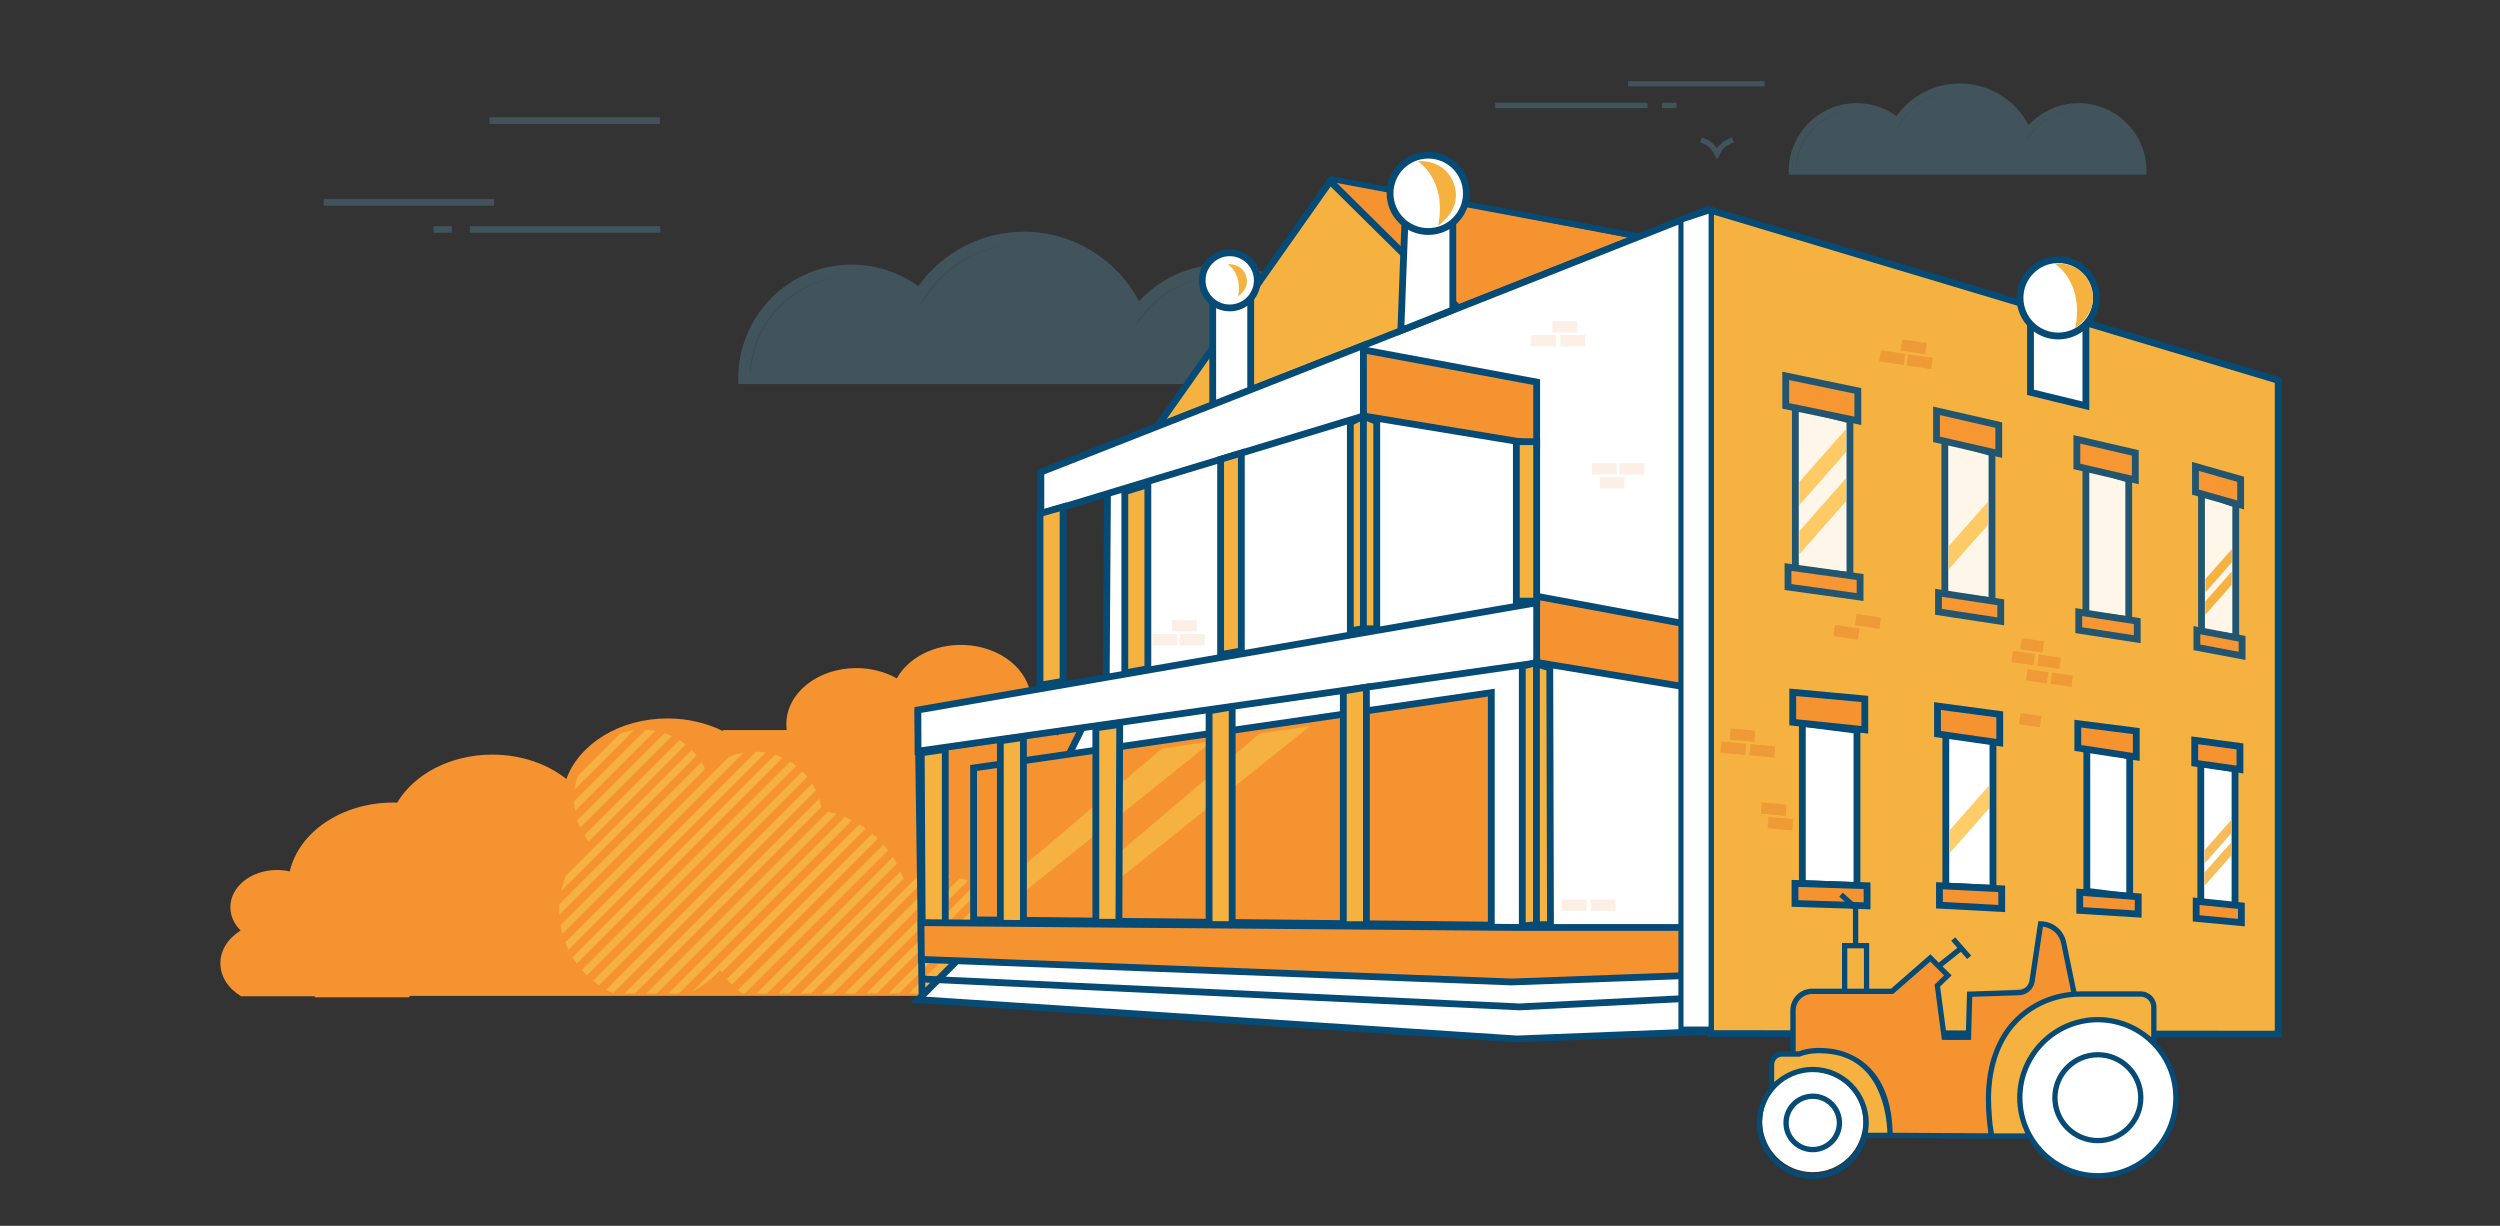 <?xml version="1.0" encoding="UTF-8"?> <svg xmlns="http://www.w3.org/2000/svg" id="Layer" viewBox="0 0 733.39 359.59"><rect x="0" y="0" width="733.39" height="359.59" fill="#333333" stroke="none"/><defs><style> .cls-1 { fill-rule: evenodd; } .cls-1, .cls-2, .cls-3 { fill: #f69331; } .cls-4, .cls-5 { fill: #fff; } .cls-6, .cls-7 { opacity: .88; } .cls-8 { fill: #064a76; } .cls-9 { fill: #e37325; } .cls-10, .cls-11 { fill: #75c8e9; } .cls-10, .cls-12 { isolation: isolate; opacity: .22; } .cls-13 { opacity: .38; } .cls-3, .cls-5, .cls-14 { stroke: #064a76; stroke-miterlimit: 10; stroke-width: 2px; } .cls-15 { opacity: .12; } .cls-16 { fill: #fec247; opacity: .81; } .cls-14, .cls-7, .cls-17 { fill: #f6b241; } </style></defs><g class="cls-12"><rect class="cls-11" x="137.86" y="66.34" width="55.84" height="1.94"></rect></g><g class="cls-12"><rect class="cls-11" x="127.22" y="66.34" width="5.32" height="1.94"></rect></g><g class="cls-12"><rect class="cls-11" x="94.95" y="58.41" width="50.01" height="1.94"></rect></g><g class="cls-12"><rect class="cls-11" x="143.58" y="34.41" width="50.01" height="1.94"></rect></g><path class="cls-10" d="m358.62,77.62c-9.41,0-18.2,3.89-24.49,10.77-6.54-12.48-19.5-20.41-33.74-20.41-12.4,0-23.86,5.94-31.01,15.99-5.65-4.11-12.52-6.35-19.54-6.35-18.34,0-33.26,14.92-33.26,33.31v1.73h173.58l1.73-.05v-1.73c0-18.34-14.92-33.26-33.26-33.26Zm-23.53,14.99c5.7-7.32,14.27-11.53,23.53-11.53.01,0,.03,0,.05,0-9.23.02-17.78,4.22-23.47,11.52l-1.79,2.3-.04-.09,1.72-2.21Zm-34.7-21.17s.03,0,.05,0c-11.82.02-22.69,5.98-29.1,15.96l-1.05,1.64-.07-.06,1.01-1.58c6.41-9.99,17.31-15.96,29.15-15.96Zm-80.31,37.76c.88-15.65,13.89-28.11,29.75-28.11.02,0,.04,0,.06,0-15.84.02-28.83,12.48-29.71,28.11h-.11Z"></path><rect class="cls-10" x="438.6" y="30.15" width="44.69" height="1.55"></rect><rect class="cls-10" x="487.54" y="30.15" width="4.26" height="1.55"></rect><rect class="cls-10" x="477.61" y="23.8" width="40.02" height="1.55"></rect><path class="cls-10" d="m503.68,43.52c-.71-1.05-2.03-2.46-4.42-3.22l-.47,1.49c2.81.89,3.76,2.8,4.12,3.52.04.07.07.13.09.18l.69,1.28,1.23-2.29s1.07-1.87,3.68-2.7l-.47-1.49c-2.69.86-4.03,2.58-4.44,3.22Z"></path><path class="cls-10" d="m609.79,30.26c-5.64,0-10.9,2.33-14.67,6.45-3.92-7.47-11.68-12.22-20.2-12.22-7.42,0-14.28,3.56-18.57,9.57-3.39-2.46-7.5-3.8-11.7-3.8-10.98,0-19.92,8.93-19.92,19.95v1.04h103.93l1.04-.03v-1.04c0-10.98-8.93-19.92-19.92-19.92Zm-14.09,8.98c3.41-4.39,8.55-6.9,14.09-6.9,0,0,.02,0,.03,0-5.53.01-10.65,2.52-14.05,6.9l-1.07,1.38-.02-.05,1.03-1.33Zm-20.78-12.67s.02,0,.03,0c-7.08.01-13.59,3.58-17.42,9.55l-.63.98-.04-.03.61-.95c3.84-5.98,10.36-9.55,17.45-9.55Zm-48.08,22.61c.52-9.37,8.31-16.83,17.81-16.83.01,0,.02,0,.04,0-9.49.01-17.26,7.47-17.79,16.83h-.06Z"></path><path class="cls-1" d="m70.58,272.95c-1.88-1.87-3-4.24-3-6.82,0-6.03,6.12-10.91,13.66-10.91,1.31,0,2.57.15,3.76.42,2.63-11.5,15.23-20.21,30.38-20.21.38,0,.76,0,1.14.02,4.96-8.33,15.59-14.08,27.9-14.08,8.48,0,16.15,2.73,21.73,7.14,3.75-10.26,15.6-17.75,29.65-17.75,5.96,0,11.53,1.35,16.25,3.69v-.28h18.75c-.08-.59-.12-1.18-.12-1.78,0-9.06,9.19-16.4,20.53-16.4,4.43,0,8.53,1.13,11.88,3.03,3.27-5.97,10.86-10.09,19.62-9.82,10.69.33,19.36,7.29,19.71,15.83.06,1.48-.13,2.91-.53,4.28,3.67,1.25,6.62,3.58,8.21,6.5,2.87-2.86,7.27-4.69,12.21-4.69,1.35,0,2.65.14,3.9.39,1.84-5.27,7.88-9.13,15.07-9.13,6.21,0,11.56,2.9,14.09,7.09,3.57-4.83,10.14-8.08,17.67-8.08,9.42,0,17.36,5.07,19.77,11.98,1.64-.34,3.35-.51,5.12-.51.04,0,.08,0,.12,0-1.94-2.16-3.06-4.82-2.94-7.7.27-6.51,6.87-11.82,15.02-12.07,6.67-.2,12.46,2.93,14.95,7.48,2.56-1.45,5.68-2.31,9.06-2.31,8.64,0,15.64,5.59,15.64,12.5,0,.46-.03.91-.09,1.36h14.29v.22c3.6-1.78,7.84-2.81,12.39-2.81,10.71,0,19.74,5.71,22.6,13.53,4.25-3.37,10.1-5.44,16.56-5.44,9.38,0,17.48,4.39,21.26,10.73.29,0,.58-.01.87-.01,11.54,0,21.15,6.64,23.15,15.4.91-.21,1.87-.32,2.87-.32,5.75,0,10.41,3.72,10.41,8.32,0,.57-.09,1.12-.23,1.65,11.48,5.59,19.16,15.67,19.16,27.2,0,4.24-1.04,8.29-2.92,11.99h-73.92c-.07-.14-.14-.29-.21-.43H120.2c-.07.14-.14.29-.21.43h-27.63v-.32s-21.63,0-21.63,0c-3.69-2.21-6.08-5.73-6.08-9.69,0-3.91,2.33-7.39,5.94-9.6Z"></path><g><path class="cls-17" d="m244.34,291.44l34.41-34.41c-.9-.14-1.81-.24-2.73-.3l-34.71,34.71h3.03Z"></path><path class="cls-17" d="m250.8,291.44l33.11-33.11c-.76-.27-1.53-.5-2.32-.71l-33.82,33.82h3.03Z"></path><path class="cls-17" d="m237.88,291.44l34.75-34.75c-1.14.05-2.26.16-3.37.34l-34.42,34.42h3.03Z"></path><path class="cls-17" d="m257.26,291.44l31.14-31.14c-.66-.36-1.34-.69-2.03-1.01l-32.14,32.14h3.03Z"></path><path class="cls-17" d="m217.59,291.44h.91l42.02-42.02c-.44-.57-.89-1.13-1.36-1.67l-42.72,42.72c.38.33.76.65,1.16.96Z"></path><path class="cls-17" d="m224.96,291.44l38.09-38.09c-.35-.65-.72-1.29-1.12-1.91l-39.99,40h3.03Z"></path><path class="cls-17" d="m211.21,284.53c.17.26.35.51.53.76l42.23-42.23c-.59-.42-1.2-.83-1.82-1.21l-48.94,48.94c3.06-1.56,5.77-3.7,8.01-6.27Z"></path><path class="cls-17" d="m231.42,291.44l33.6-33.6c-.25-.74-.54-1.47-.85-2.18l-35.78,35.78h3.03Z"></path><path class="cls-17" d="m295.51,291.44l8.49-8.49c-.11-.87-.27-1.73-.46-2.58l-11.06,11.06h3.03Z"></path><path class="cls-17" d="m289.05,291.44l13.77-13.77c-.24-.75-.51-1.49-.81-2.22l-15.99,15.99h3.03Z"></path><path class="cls-17" d="m263.72,291.44l28.6-28.6c-.57-.45-1.17-.86-1.78-1.26l-29.85,29.85h3.03Z"></path><path class="cls-17" d="m301.97,291.44l2.2-2.2c.05-.76.09-1.53.09-2.3,0-.27,0-.53,0-.8l-5.31,5.31h3.03Z"></path><path class="cls-17" d="m269.67,291.44l25.82-25.82c-.5-.51-1.02-1-1.56-1.47l-27.29,27.29h3.03Z"></path><path class="cls-17" d="m276.13,291.44l22.33-22.33c-.42-.58-.86-1.15-1.33-1.7l-24.03,24.03h3.03Z"></path><path class="cls-17" d="m282.59,291.44l18.33-18.33c-.34-.66-.7-1.31-1.09-1.94l-20.28,20.28h3.03Z"></path><path class="cls-17" d="m214.68,288.81l42.81-42.81c-.51-.5-1.05-.98-1.59-1.44l-42.65,42.65c.46.55.94,1.08,1.44,1.6Z"></path><path class="cls-17" d="m170.26,242.8l26.85-26.85c-.7-.33-1.43-.61-2.17-.86l-25.54,25.54c.24.75.53,1.47.86,2.17Z"></path><path class="cls-17" d="m181.9,215.21l-12.37,12.37c-.45,1.28-.78,2.61-.96,3.99l17.32-17.32c-1.38.18-2.71.51-3.99.96Z"></path><path class="cls-17" d="m172.72,246.8l28.39-28.39c-.57-.45-1.16-.87-1.78-1.26l-27.87,27.87c.39.62.8,1.21,1.25,1.78Z"></path><path class="cls-17" d="m192.2,214.39c-.89-.16-1.8-.26-2.73-.3l-21.07,21.07c.04.93.14,1.84.31,2.73l23.5-23.5Z"></path><path class="cls-17" d="m165.01,273.89l53.08-53.08c-1.49.26-2.93.68-4.29,1.26l-49.34,49.34c.14.84.33,1.67.55,2.48Z"></path><path class="cls-17" d="m199.12,291.44l50.81-50.81c-.68-.34-1.38-.66-2.08-.95l-51.75,51.75h3.03Z"></path><path class="cls-17" d="m202.92,220.02l-36.96,36.96c-.55,1.39-.99,2.84-1.3,4.33l39.7-39.7c-.45-.56-.93-1.09-1.43-1.6Z"></path><path class="cls-17" d="m206.85,225.59c-.32-.67-.68-1.33-1.08-1.96l-41.65,41.65c-.03.53-.05,1.06-.05,1.6,0,.48.01.96.04,1.44l42.73-42.73Z"></path><path class="cls-17" d="m179.84,291.35l59.48-59.48c-.32-.68-.68-1.34-1.06-1.97l-60.43,60.43c.65.37,1.33.71,2.01,1.02Z"></path><path class="cls-17" d="m186.21,291.44l54.68-54.67c-.15-.83-.35-1.64-.6-2.43l-57.11,57.11h3.03Z"></path><path class="cls-17" d="m192.66,291.44l52.66-52.65c-.79-.24-1.59-.46-2.4-.63l-53.29,53.29h3.03Z"></path><path class="cls-17" d="m175.72,289.01l61.12-61.12c-.45-.56-.93-1.09-1.43-1.6l-61.42,61.42c.56.46,1.14.89,1.73,1.3Z"></path><path class="cls-17" d="m169.18,282.63l60.38-60.38c-.71-.32-1.44-.6-2.19-.83l-59.4,59.39c.38.62.78,1.23,1.21,1.82Z"></path><path class="cls-17" d="m172.18,286.1l61.41-61.41c-.57-.45-1.17-.86-1.79-1.24l-61.1,61.1c.47.54.96,1.06,1.47,1.56Z"></path><path class="cls-17" d="m166.76,278.59l57.83-57.83c-.91-.15-1.84-.23-2.79-.24l-55.96,55.96c.28.72.58,1.43.92,2.11Z"></path></g><g><polygon class="cls-14" points="668.32 303.38 501.79 303.21 501.79 61.66 668.32 111.57 668.32 303.38"></polygon><g><polygon class="cls-2" points="391.17 53.17 477.68 69.69 426.19 90.92 391.17 53.17"></polygon><path class="cls-8" d="m392,53.65l85.68,16.04-49.97,19.66-33.52-33.55m-4.93-2.54l38.04,38.07,56.71-22.31-93.93-17.38-.82,1.63h0Z"></path></g><line class="cls-5" x1="270.5" y1="293.29" x2="269.31" y2="208.15"></line><g><polygon class="cls-17" points="390.21 53.18 430.31 92.83 337.82 127.5 390.21 53.18"></polygon><path class="cls-8" d="m390.34,54.72l38.16,37.72-87.99,32.98,49.84-70.7m-.27-3.08l-54.93,77.93,96.99-36.36-42.06-41.58h0Z"></path></g><polygon class="cls-5" points="269.38 293.24 444.99 304.79 499.63 302.64 500.1 61.78 324.97 130.96 324.52 199.14 286.93 275.58 269.38 293.24"></polygon><polygon class="cls-5" points="366.9 114.81 355.76 119.06 355.76 80.42 366.9 80.42 366.9 114.81"></polygon><polygon class="cls-5" points="426.19 90.92 410.94 96.96 412.61 52.68 426.19 52.68 426.19 90.92"></polygon><polygon class="cls-5" points="399.97 122.04 305.34 150.74 305.34 138.49 399.97 101.33 399.97 122.04"></polygon><polygon class="cls-5" points="451.73 194.33 269.31 220.36 269.26 208.28 451.73 176.65 451.73 194.33"></polygon><polygon class="cls-3" points="450.79 130.41 399.97 122.04 399.97 102.64 450.79 112.09 450.79 130.41"></polygon><polygon class="cls-3" points="501.62 202.69 450.79 194.33 450.79 174.92 501.62 184.38 501.62 202.69"></polygon><circle class="cls-5" cx="360.75" cy="82.24" r="8.09"></circle><circle class="cls-5" cx="418.98" cy="56.72" r="11.2"></circle><polygon class="cls-5" points="611.91 119.06 595.66 115.09 595.66 84.48 611.91 84.48 611.91 119.06"></polygon><circle class="cls-5" cx="603.78" cy="87.37" r="11.2"></circle><polygon class="cls-3" points="437.48 271.39 285.61 269.85 285.61 225.29 437.48 203.19 437.48 271.39"></polygon><polygon class="cls-17" points="292.44 260.64 292.44 268.01 355.63 217.42 340.95 219.56 292.44 260.64"></polygon><polygon class="cls-17" points="321.06 256.26 321.06 263.64 384.25 213.05 369.57 215.18 321.06 256.26"></polygon><polygon class="cls-14" points="336.73 196.18 329.97 197.42 329.97 144.22 336.73 142.17 336.73 196.18"></polygon><polygon class="cls-14" points="311.86 199.85 305.09 201.02 305.09 150.64 311.86 148.7 311.86 199.85"></polygon><polygon class="cls-14" points="328.24 270.55 321.47 270.55 321.47 213.53 328.48 212.5 328.24 270.55"></polygon><polygon class="cls-14" points="300.23 271.26 293.46 271.26 293.46 217.32 300.23 216.32 300.23 271.26"></polygon><polygon class="cls-14" points="277.3 271.26 270.53 271.26 270.25 220.85 277.3 219.82 277.3 271.26"></polygon><polygon class="cls-14" points="361.46 271.26 354.69 271.26 354.69 208.53 361.46 207.36 361.46 271.26"></polygon><polygon class="cls-14" points="400.84 271.26 394.07 271.26 394.07 202.72 400.84 201.59 400.84 271.26"></polygon><polygon class="cls-14" points="364.15 190.93 358.08 192.04 358.08 134.74 364.15 132.9 364.15 190.93"></polygon><polygon class="cls-14" points="399.97 184.38 396.13 185.07 396.13 123.97 399.97 122.04 399.97 184.38"></polygon><polygon class="cls-14" points="399.97 184.47 403.88 184.47 403.88 123.68 399.97 122.04 399.97 184.47"></polygon><rect class="cls-14" x="444.83" y="129.57" width="5.96" height="46.78"></rect><polygon class="cls-3" points="270.18 270.66 445.2 272.08 500.1 272.08 500.1 285.98 443.48 288.07 270.28 281.45 270.18 270.66"></polygon><polyline class="cls-5" points="269.9 287.17 445.74 295.38 500.75 292.59"></polyline><polygon class="cls-14" points="450.73 271.25 446.57 271.66 446.57 195.47 450.79 194.33 450.73 271.25"></polygon><polygon class="cls-14" points="450.73 271.25 454.84 271.25 454.64 195.95 450.73 194.73 450.73 271.25"></polygon><g><polygon class="cls-4" points="493.12 301.89 493.12 64.58 501.98 61.66 501.98 301.89 493.12 301.89"></polygon><path class="cls-8" d="m501.23,62.7v238.44h-7.36V65.13l7.36-2.43m1.5-2.07l-10.36,3.42v238.6h10.36V60.62h0Z"></path></g><path class="cls-17" d="m415.8,47.26s8.75,5.16,6.11,18.93c0,0,4.49-2.99,5.12-7.64.64-4.71-2.48-11.68-11.23-11.29Z"></path><path class="cls-17" d="m360.14,77.52s4.37,2.58,3.05,9.46c0,0,2.25-1.49,2.56-3.82.32-2.36-1.24-5.84-5.61-5.65Z"></path><g class="cls-6"><polygon class="cls-5" points="542.69 168.84 526.68 167.05 526.68 119.06 542.69 123.23 542.69 168.84"></polygon><polygon class="cls-3" points="545 123.45 523.85 119.06 523.85 110.27 545 114.66 545 123.45"></polygon><polygon class="cls-3" points="545.67 175.15 524.52 172.21 524.52 166.34 545.67 169.27 545.67 175.15"></polygon><polygon class="cls-5" points="584.36 176.28 570.53 174.58 570.53 128.89 584.36 132.86 584.36 176.28"></polygon><polygon class="cls-3" points="586.35 133.07 568.09 128.89 568.09 120.52 586.35 124.7 586.35 133.07"></polygon><polygon class="cls-3" points="586.93 182.28 568.67 179.49 568.67 173.9 586.93 176.69 586.93 182.28"></polygon><polygon class="cls-5" points="624.48 181.82 611.91 180.21 611.91 136.83 624.48 140.61 624.48 181.82"></polygon><polygon class="cls-3" points="626.41 140.8 609.26 136.83 609.26 128.89 626.41 132.86 626.41 140.8"></polygon><polygon class="cls-3" points="626.97 187.52 609.82 184.87 609.82 179.56 626.97 182.22 626.97 187.52"></polygon><polygon class="cls-5" points="655.87 187.01 645.82 185.48 645.82 144.36 655.87 147.94 655.87 187.01"></polygon><polygon class="cls-3" points="657.31 148.13 644.05 144.36 644.05 136.83 657.31 140.6 657.31 148.13"></polygon><polygon class="cls-3" points="657.73 192.41 644.47 189.9 644.47 184.87 657.73 187.38 657.73 192.41"></polygon><polygon class="cls-16" points="527.86 155.79 527.86 162.56 541.52 147.09 541.52 140.32 527.86 155.79"></polygon><polygon class="cls-16" points="541.28 126.16 527.86 141.36 527.86 148.13 541.52 132.66 541.52 126.16 541.28 126.16"></polygon><polygon class="cls-17" points="654.69 167.65 646.91 176.46 646.93 180.33 654.67 171.56 654.69 167.65"></polygon><polygon class="cls-17" points="654.73 161.08 646.96 169.89 646.97 173.76 654.72 164.99 654.73 161.08"></polygon><polygon class="cls-16" points="571.7 160.18 571.65 167.01 583.25 153.87 583.13 147.24 571.7 160.18"></polygon></g><polygon class="cls-5" points="544.75 259.84 528.73 259.16 528.73 212.18 544.75 214.24 544.75 259.84"></polygon><polygon class="cls-3" points="547.05 214.09 525.91 211.88 525.91 203.09 547.05 205.04 547.05 214.09"></polygon><polygon class="cls-3" points="547.72 265.73 526.57 265.04 526.57 259.16 547.72 259.84 547.72 265.73"></polygon><polygon class="cls-5" points="584.65 260.61 570.82 259.94 570.82 212.16 584.65 216.13 584.65 260.61"></polygon><polygon class="cls-3" points="586.64 217.92 568.38 215.31 568.38 207.13 586.64 209.57 586.64 217.92"></polygon><polygon class="cls-3" points="587.22 266.52 568.95 265.55 568.95 259.84 587.22 260.74 587.22 266.52"></polygon><polygon class="cls-5" points="624.76 263.07 612.18 261.46 612.18 218.08 624.76 221.86 624.76 263.07"></polygon><polygon class="cls-3" points="626.69 222.05 609.54 219.42 609.54 212.29 626.69 214.47 626.69 222.05"></polygon><polygon class="cls-3" points="627.25 268.15 610.1 267.06 610.1 261.75 627.25 263.07 627.25 268.15"></polygon><polygon class="cls-5" points="655.66 266.52 645.61 264.99 645.61 223.87 655.66 225.55 655.66 266.52"></polygon><polygon class="cls-3" points="657.1 225.75 643.84 223.87 643.84 217.17 657.1 218.97 657.1 225.75"></polygon><polygon class="cls-3" points="657.52 270.66 644.26 269.41 644.26 264.38 657.52 265.73 657.52 270.66"></polygon><polygon class="cls-7" points="654.48 247.16 646.7 255.97 646.72 259.84 654.46 251.07 654.48 247.16"></polygon><polygon class="cls-7" points="654.52 240.59 646.75 249.4 646.76 253.27 654.51 244.5 654.52 240.59"></polygon><polygon class="cls-16" points="571.99 243.45 571.93 250.28 583.54 237.14 583.41 230.51 571.99 243.45"></polygon><path class="cls-17" d="m602.7,77.3s8.75,5.16,6.11,18.93c0,0,4.49-2.99,5.12-7.64s-2.48-11.68-11.23-11.29Z"></path><g class="cls-15"><rect class="cls-9" x="466.99" y="135.88" width="7.28" height="3.32"></rect><rect class="cls-9" x="469.31" y="139.95" width="7.28" height="3.32"></rect><rect class="cls-9" x="475.07" y="135.88" width="7.28" height="3.32"></rect></g><g class="cls-15"><rect class="cls-9" x="346.13" y="186.02" width="7.28" height="3.32" transform="translate(699.54 375.35) rotate(180)"></rect><rect class="cls-9" x="343.81" y="181.94" width="7.28" height="3.32" transform="translate(694.9 367.2) rotate(180)"></rect><rect class="cls-9" x="338.04" y="186.02" width="7.28" height="3.32" transform="translate(683.37 375.35) rotate(180)"></rect></g><g class="cls-13"><rect class="cls-9" x="559.47" y="104.45" width="7.28" height="3.32" transform="translate(1104.82 292.95) rotate(-171.64)"></rect><rect class="cls-9" x="557.77" y="100.08" width="7.28" height="3.32" transform="translate(1102.06 284.01) rotate(-171.64)"></rect><rect class="cls-9" x="551.47" y="103.27" width="7.28" height="3.32" transform="translate(1089.07 289.45) rotate(-171.64)"></rect></g><g class="cls-13"><rect class="cls-9" x="544.32" y="180.63" width="7.28" height="3.32" transform="translate(1063.61 442.3) rotate(-171.64)"></rect><rect class="cls-9" x="538.03" y="183.82" width="7.28" height="3.32" transform="translate(1050.62 447.74) rotate(-171.64)"></rect></g><g class="cls-15"><rect class="cls-9" x="455.42" y="94.21" width="7.28" height="3.32"></rect><rect class="cls-9" x="457.74" y="98.28" width="7.28" height="3.32"></rect><rect class="cls-9" x="449.2" y="98.28" width="7.28" height="3.32"></rect></g><g class="cls-15"><rect class="cls-9" x="466.66" y="263.87" width="7.28" height="3.32"></rect><rect class="cls-9" x="458.13" y="263.87" width="7.28" height="3.32"></rect></g><g class="cls-13"><rect class="cls-9" x="601.72" y="197.75" width="6.21" height="3.32" transform="translate(33.69 -82.34) rotate(8.01)"></rect><rect class="cls-9" x="592.46" y="209.62" width="6.21" height="3.32" transform="translate(35.26 -80.94) rotate(8.01)"></rect><rect class="cls-9" x="594.52" y="196.74" width="6.21" height="3.32" transform="translate(33.48 -81.35) rotate(8.01)"></rect></g><g class="cls-13"><rect class="cls-9" x="516.67" y="235.74" width="7.28" height="3.31" transform="translate(22.74 -44.56) rotate(5.01)"></rect><rect class="cls-9" x="518.62" y="240" width="7.28" height="3.31" transform="translate(23.12 -44.71) rotate(5.01)"></rect></g><g class="cls-13"><rect class="cls-9" x="507.53" y="213.96" width="7.28" height="3.31" transform="translate(1001.54 475.09) rotate(-174.99)"></rect><rect class="cls-9" x="504.86" y="217.82" width="7.28" height="3.31" transform="translate(995.88 482.55) rotate(-174.99)"></rect><rect class="cls-9" x="513.36" y="218.56" width="7.28" height="3.31" transform="translate(1012.78 484.78) rotate(-174.99)"></rect></g><g class="cls-13"><rect class="cls-9" x="592.89" y="187.64" width="6.55" height="3.31" transform="translate(1160.13 459.82) rotate(-171.99)"></rect><rect class="cls-9" x="590.26" y="191.38" width="6.55" height="3.31" transform="translate(1154.37 466.91) rotate(-171.99)"></rect><rect class="cls-9" x="597.86" y="192.45" width="6.55" height="3.31" transform="translate(1169.34 470.1) rotate(-171.99)"></rect></g></g><g><path class="cls-17" d="m547.45,329.41c0-8.63-7.04-15.66-15.66-15.66-4.7,0-8.92,2.1-11.79,5.39-.19-.4-.3-.84-.3-1.31v-5.53c0-1.71,1.39-3.1,3.1-3.1h3.87c2.82-.87,6.95-1.13,9.86-.83,14.34,1.45,17.92,15.63,17.92,24.72h-7.45c.29-1.18.45-2.41.45-3.67Z"></path><path class="cls-17" d="m587.35,304.94c4.54-8.34,13.47-13.34,22.96-13.34h17.66c2.14,0,3.87,1.73,3.87,3.87v10.62c-4.17-4.3-9.99-6.98-16.42-6.98-12.61,0-22.9,10.29-22.9,22.9,0,4.08,1.08,7.91,2.96,11.23h-11.17c-.61-2.76-.8-5.63-.94-8.57-.37-7.63.97-14.22,3.98-19.74Z"></path><polygon class="cls-1" points="608.36 291.13 604.24 273.95 598.62 271.04 595.32 289.64 577.8 291.66 577.8 304.94 570.83 304.94 567.68 290.81 571.41 286.15 566.27 281.01 554.44 291.6 529.09 291.41 526.51 294.07 525.98 309.19 532.87 308.22 541.27 309.42 549.38 315.55 553.71 325.85 554.44 333.25 583.31 333.25 583.31 320.93 587 305.61 595.53 295.09 608.36 291.13"></polygon><circle class="cls-4" cx="615.42" cy="322.01" r="23.43"></circle><circle class="cls-4" cx="531.78" cy="329.03" r="14.83"></circle><g><g><path class="cls-8" d="m531.78,320.2c-5.08,0-9.21,4.13-9.21,9.21s4.13,9.21,9.21,9.21,9.21-4.13,9.21-9.21-4.13-9.21-9.21-9.21Zm0,15.66c-3.56,0-6.45-2.89-6.45-6.45s2.89-6.45,6.45-6.45,6.45,2.89,6.45,6.45-2.89,6.45-6.45,6.45Z"></path><path class="cls-4" d="m531.78,339.22c-5.41,0-9.81-4.4-9.81-9.81s4.4-9.81,9.81-9.81,9.81,4.4,9.81,9.81-4.4,9.81-9.81,9.81Zm0-18.42c-4.75,0-8.61,3.86-8.61,8.61s3.86,8.61,8.61,8.61,8.61-3.86,8.61-8.61-3.86-8.61-8.61-8.61Zm0,15.66c-3.89,0-7.05-3.16-7.05-7.05s3.16-7.05,7.05-7.05,7.05,3.16,7.05,7.05-3.16,7.05-7.05,7.05Zm0-12.9c-3.22,0-5.85,2.62-5.85,5.85s2.62,5.85,5.85,5.85,5.85-2.62,5.85-5.85-2.62-5.85-5.85-5.85Z"></path></g><path class="cls-8" d="m632.78,305.94l-.16-.17v-10.3c0-2.56-2.09-4.65-4.65-4.65h-17.66c-.13,0-.26,0-.39.01l-.8.02-2.99-14.47c-.73-3.55-3.89-6.12-7.52-6.12h-.67l-2.59,17.39c-.23,1.55-1.54,2.71-3.1,2.75l-14.33.47h-.88s-.35,12.61-.35,12.61h-5.68l-1.87-14.06,3.37-3.27-2.65-2.65,5.37-4.28,1.85,2.12,1.17-1.02-4.68-5.35-1.17,1.02,1.8,2.06-5.45,4.34-2.45-2.45-11.54,10.09h-6.42v-13.39h-3.21v-10.7l-4.55-4.07-1.04,1.16,4.03,3.61v10h-3.21v13.39h-8.76c-3.53,0-6.4,2.87-6.4,6.4v11.98h-2.41c-2.14,0-3.88,1.74-3.88,3.88v5.53c0,.29.04.59.1.89l.07.28-.18.23c-2.33,2.94-3.56,6.46-3.56,10.18,0,9.06,7.37,16.44,16.44,16.44,7.24,0,13.55-4.65,15.7-11.57l.13-.42h6.82l29.24.17h11.34l.18.29c4.35,7.12,11.91,11.38,20.22,11.38,13.05,0,23.68-10.62,23.68-23.68,0-5.97-2.24-11.68-6.31-16.07Zm-90.86-27.74h4.87v11.84h-4.87v-11.84Zm-10.14,66.09c-8.21,0-14.89-6.68-14.89-14.89s6.68-14.89,14.89-14.89,14.89,6.68,14.89,14.89-6.68,14.89-14.89,14.89Zm16.18-11.99l.09-.68c.11-.85.17-1.55.17-2.21,0-9.06-7.37-16.44-16.44-16.44-3.74,0-7.41,1.3-10.33,3.67l-.98.8v-5.14c0-1.28,1.04-2.33,2.33-2.33h5.16l.13-.05c2.38-.9,4.88-1.14,8.36-.79,15.06,1.53,16.96,17.63,17.19,22.53l.03.63h-5.7Zm34.63-7.59c.11,2.25.26,4.66.66,7.05l.12.7-28.15-.16-.02-.58c-.7-20.72-14.41-23.71-18.59-24.14h0c-3.63-.37-6.28-.13-8.83.79l-.2.04h-.8v-11.98c0-2.67,2.17-4.84,4.84-4.84h23.74l10.89-9.51,4.06,4.06-2.79,2.72,2.15,16.19h8.55l.35-12.63,13.75-.45c2.32-.07,4.25-1.78,4.59-4.08l2.4-16.07.63.14c2.36.52,4.21,2.38,4.7,4.74l2.95,14.26-.65.08c-8.63,1.06-16.2,6.11-20.24,13.53-3.08,5.65-4.45,12.43-4.08,20.15Zm2.35,7.76l-.09-.5c-.44-2.45-.59-4.97-.71-7.34-.36-7.43.95-13.93,3.89-19.33,4.34-7.98,12.88-12.93,22.28-12.93h17.66c1.71,0,3.1,1.39,3.1,3.1v8.76l-.98-.77c-4.22-3.35-9.3-5.11-14.67-5.11-13.05,0-23.67,10.62-23.67,23.67,0,3.33.69,6.57,2.04,9.61l.38.85h-9.23Zm30.48,11.67c-12.2,0-22.12-9.92-22.12-22.12s9.92-22.12,22.12-22.12,22.12,9.92,22.12,22.12-9.92,22.12-22.12,22.12Z"></path><g><path class="cls-8" d="m615.42,308.04c-7.71,0-13.97,6.27-13.97,13.97s6.27,13.97,13.97,13.97,13.97-6.27,13.97-13.97-6.27-13.97-13.97-13.97Zm0,25.19c-6.18,0-11.21-5.03-11.21-11.21s5.03-11.21,11.21-11.21,11.21,5.03,11.21,11.21-5.03,11.21-11.21,11.21Z"></path><path class="cls-4" d="m615.42,336.59c-8.04,0-14.58-6.54-14.58-14.58s6.54-14.58,14.58-14.58,14.58,6.54,14.58,14.58-6.54,14.58-14.58,14.58Zm0-27.95c-7.37,0-13.37,6-13.37,13.37s6,13.37,13.37,13.37,13.37-6,13.37-13.37-6-13.37-13.37-13.37Zm0,25.19c-6.52,0-11.82-5.3-11.82-11.82s5.3-11.82,11.82-11.82,11.82,5.3,11.82,11.82-5.3,11.82-11.82,11.82Zm0-22.43c-5.85,0-10.61,4.76-10.61,10.61s4.76,10.61,10.61,10.61,10.61-4.76,10.61-10.61-4.76-10.61-10.61-10.61Z"></path></g></g></g></svg> 